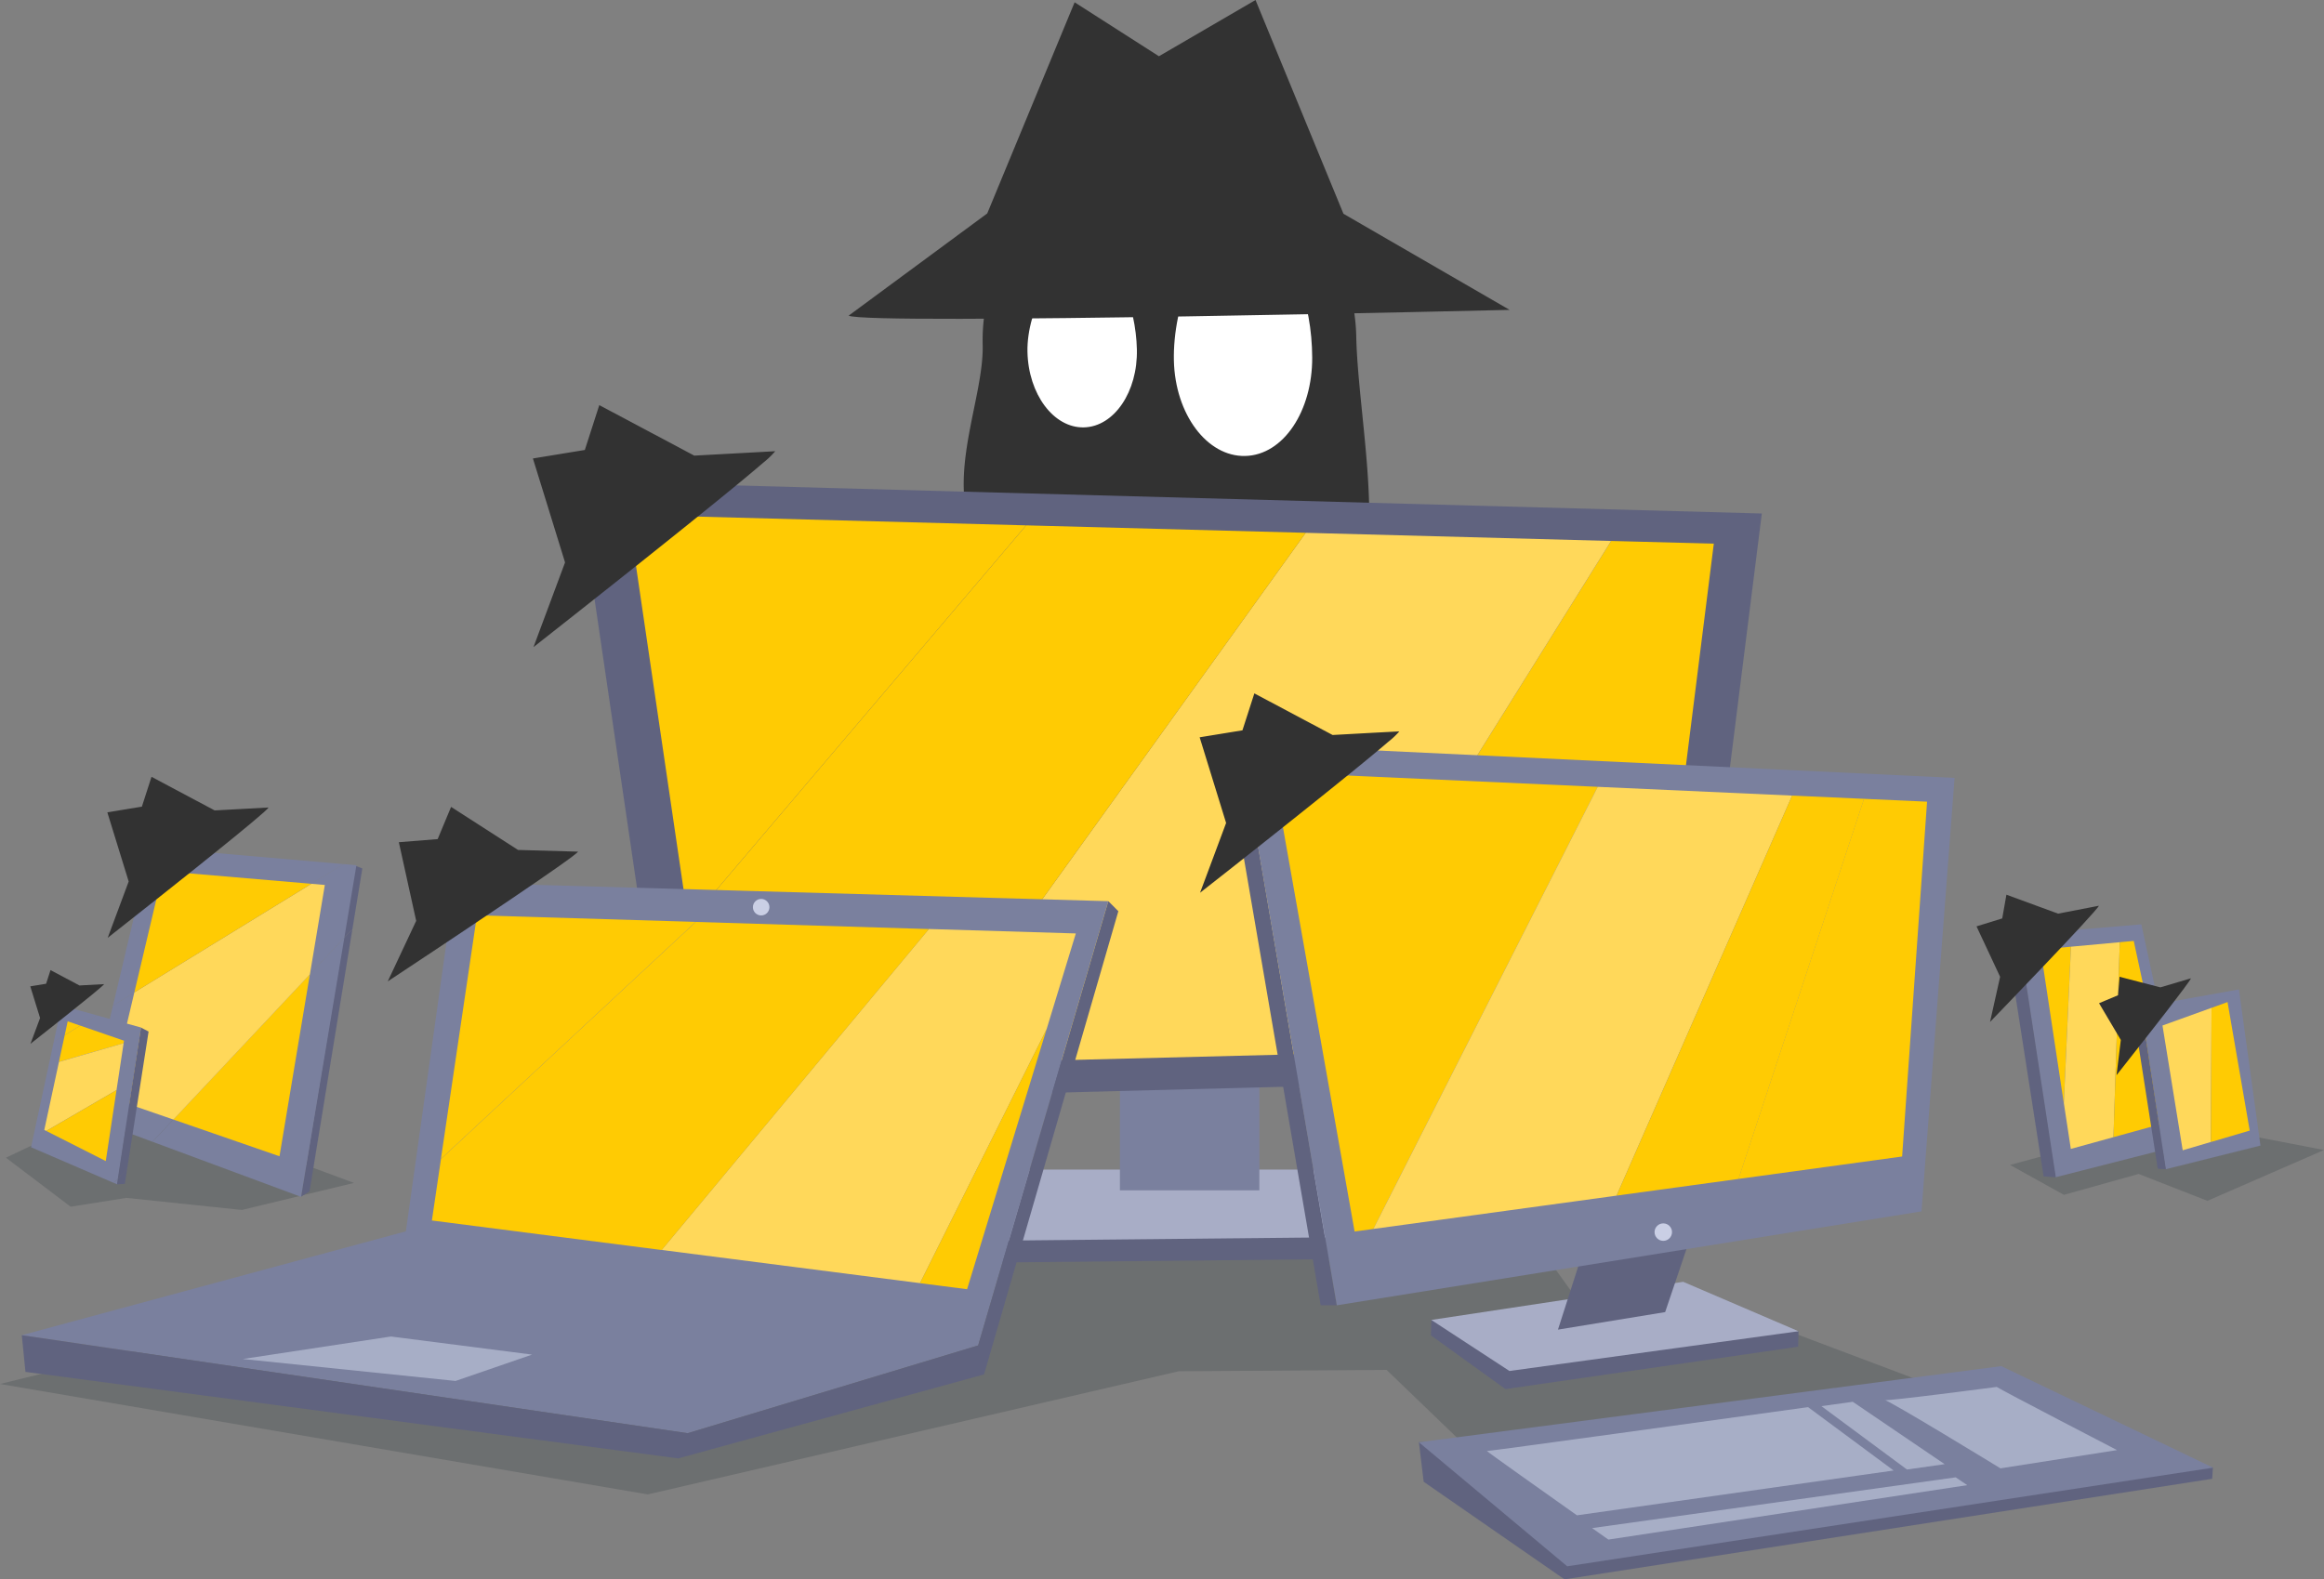 <svg xmlns="http://www.w3.org/2000/svg" width="200" height="135.956" viewBox="0 0 200 135.956">
  <rect x="0" y="0" width="200" height="135.956" fill="#808080" stroke="none"/>
  <g id="cyberghost-vpn-protected-devices" transform="translate(-1057.252 -3267.515)">
    <path id="Path_740" data-name="Path 740" d="M1183.352,3563.5l44.9-3.417-28.74-10.829-5.562.665-1.53.223-5.844-8.148-56.188.473c-.282.375-3.784,4.974-6.577,8.641l-28.042-2.35-38.514,9.436L1113,3567.7l45.683-10.6,17.895-.12Z" transform="translate(0 -171.547)" fill="#263238" opacity="0.22"/>
    <g id="Group_226" data-name="Group 226" transform="translate(1057.764 3267.515)">
      <g id="Group_217" data-name="Group 217" transform="translate(72.515)">
        <g id="Group_216" data-name="Group 216" transform="translate(9.907 13.274)">
          <g id="Group_215" data-name="Group 215">
            <path id="Path_741" data-name="Path 741" d="M1307.606,3343.677c8.883-.2,4.772-16.166,4.577-25.041a16.079,16.079,0,1,0-32.15.706C1280.228,3328.219,1268,3344.548,1307.606,3343.677Z" transform="translate(-1278.399 -3302.91)" fill="#323232"/>
            <path id="Path_742" data-name="Path 742" d="M1332.76,3340.757c3.293-.072,5.792-3.87,5.77-8.483s-1.615-9.791-5.288-10.316c-4.523-.728-6.717,5.963-6.615,10.578S1329.476,3340.829,1332.76,3340.757Z" transform="translate(-1308.538 -3314.781)" fill="#fff"/>
            <path id="Path_743" data-name="Path 743" d="M1297.884,3340.672c2.6-.057,4.642-3.059,4.562-6.71s-1.725-8.313-4.323-8.256-5.174,4.812-5.094,8.462S1295.282,3340.729,1297.884,3340.672Z" transform="translate(-1287.541 -3317.157)" fill="#fff"/>
          </g>
        </g>
        <path id="Path_744" data-name="Path 744" d="M1308.87,3294.19l-14.3-8.274-7.568-18.4-8.312,4.841-7.256-4.644-7.519,18.174-11.928,8.8C1253.657,3295.516,1308.87,3294.19,1308.87,3294.19Z" transform="translate(-1251.981 -3267.515)" fill="#323232"/>
      </g>
      <path id="Path_745" data-name="Path 745" d="M1518.526,3528.589l4.631,2.573,6.432-1.8,5.918,2.315,10.034-4.374-13.037-2.508Z" transform="translate(-1346.053 -3428.311)" fill="#263238" opacity="0.22"/>
      <path id="Path_746" data-name="Path 746" d="M1058.616,3527.625l5.566,4.217,4.8-.76,9.937,1.04,9.642-2.327s-15.3-5.724-15.849-5.542-4.655.554-4.655.554l-5.988,1.181Z" transform="translate(-1058.616 -3427.97)" fill="#263238" opacity="0.22"/>
      <path id="Path_747" data-name="Path 747" d="M1280.807,3541l36.274,3.876.012,1.874-39.854.4Z" transform="translate(-1195.251 -3438.442)" fill="#60637f"/>
      <path id="Path_748" data-name="Path 748" d="M1280.807,3535.981h29.643l6.642,5.75-39.854.4Z" transform="translate(-1195.251 -3435.302)" fill="#a8adc6"/>
      <path id="Path_749" data-name="Path 749" d="M1314.249,3513.015v10.211h12v-10.509Z" transform="translate(-1218.383 -3420.763)" fill="#7a809e"/>
      <path id="Path_750" data-name="Path 750" d="M1285.571,3429.17l-88,2.282-7.862-53.509,101.947,2.79Z" transform="translate(-1140.548 -3336.531)" fill="#60637f"/>
      <g id="Group_218" data-name="Group 218" transform="translate(6.931 72.939)">
        <path id="Path_751" data-name="Path 751" d="M1137.1,3466.238l-1.03,6.27.769-.819.853-5.219Z" transform="translate(-1113.953 -3464.653)" fill="#60637f"/>
        <path id="Path_752" data-name="Path 752" d="M1126.339,3503.812l.728-.46,3.69-22.578-.769.819Z" transform="translate(-1107.872 -3473.737)" fill="#60637f"/>
        <path id="Path_753" data-name="Path 753" d="M1079.375,3478.034l-2.278,9.618,5.681,2.107,16.509-17.568,1.041-6.236-1.113-.1Z" transform="translate(-1077.097 -3464.415)" fill="#7a809e"/>
        <path id="Path_754" data-name="Path 754" d="M1086.4,3462.011l-3.226,13.619,19.84-12.176Z" transform="translate(-1080.893 -3462.011)" fill="#7a809e"/>
        <path id="Path_755" data-name="Path 755" d="M1105.03,3505.056l3.724-22.312-16.509,17.569Z" transform="translate(-1086.564 -3474.969)" fill="#7a809e"/>
        <path id="Path_756" data-name="Path 756" d="M1106.167,3506.821l2.614-15.661-11.748,12.5Z" transform="translate(-1089.557 -3480.229)" fill="#ffcb03"/>
        <path id="Path_757" data-name="Path 757" d="M1084.516,3479.731l-2.138,9.043,5.5,1.9,11.748-12.5,1.284-7.694-1.154-.1Z" transform="translate(-1080.398 -3467.242)" fill="#ffd85a"/>
        <path id="Path_758" data-name="Path 758" d="M1090.548,3467.47l-2.469,10.442,15.236-9.351Z" transform="translate(-1083.96 -3465.423)" fill="#ffcb03"/>
      </g>
      <path id="Path_759" data-name="Path 759" d="M1380.991,3391.682l-27.59,44.2,31-.779,5.427-43.187Z" transform="translate(-1242.852 -3345.117)" fill="#ffcb03"/>
      <path id="Path_760" data-name="Path 760" d="M1302.145,3389.815,1269.3,3435.51l31.539-.793,27.59-44.2Z" transform="translate(-1190.29 -3343.951)" fill="#ffd85a"/>
      <path id="Path_761" data-name="Path 761" d="M1201.477,3385.677l5.16,35.122,29.06-34.211Z" transform="translate(-1147.902 -3341.365)" fill="#ffcb03"/>
      <path id="Path_762" data-name="Path 762" d="M1244.3,3388.107l-29.06,34.211,1.849,12.587,18.425-.463,32.846-45.694Z" transform="translate(-1156.502 -3342.884)" fill="#ffcb03"/>
      <g id="Group_220" data-name="Group 220" transform="translate(1.357 75.972)">
        <g id="Group_219" data-name="Group 219">
          <path id="Path_763" data-name="Path 763" d="M1099.511,3470.1l-4.217,30.019-33.059,8.943,57.305,8.436,25-7.556,11.2-38.242C1147.792,3471.479,1099.511,3470.1,1099.511,3470.1Z" transform="translate(-1062.234 -3470.099)" fill="#7a809e"/>
          <path id="Path_764" data-name="Path 764" d="M1155.746,3474.366l-11.2,38.242.311-.094-.311.094-.07.239.07-.239-25,7.556.088.013-.088-.013-.673.2.673-.2-57.306-8.436.316,3.157,56.175,7.448,26.321-7.229,11.557-39.873Z" transform="translate(-1062.234 -3472.766)" fill="#60637f"/>
          <path id="Path_765" data-name="Path 765" d="M1244.736,3481.137l-12.646-.383-22.995,27.628,22.229,2.857,10.9-21.874Z" transform="translate(-1154.02 -3476.758)" fill="#ffd85a"/>
          <path id="Path_766" data-name="Path 766" d="M1279.268,3503.717l-10.9,21.874,4.055.521Z" transform="translate(-1191.066 -3491.109)" fill="#ffcb03"/>
          <path id="Path_767" data-name="Path 767" d="M1161.542,3477.611l-3.1,20.967,21.928-20.4Z" transform="translate(-1122.365 -3474.794)" fill="#ffcb03"/>
          <path id="Path_768" data-name="Path 768" d="M1179.07,3479.133l-21.928,20.4-.782,5.3,19.777,2.542,22.995-27.628Z" transform="translate(-1121.061 -3475.745)" fill="#ffcb03"/>
          <path id="Path_769" data-name="Path 769" d="M1125.718,3574.292l-12.746,1.937,18.306,1.889,6.586-2.268Z" transform="translate(-1093.944 -3535.218)" fill="#a7aec6"/>
          <circle id="Ellipse_90" data-name="Ellipse 90" cx="0.711" cy="0.711" r="0.711" transform="translate(62.925 1.407)" fill="#cacfe5"/>
        </g>
      </g>
      <g id="Group_222" data-name="Group 222" transform="translate(104.917 64.048)">
        <path id="Path_770" data-name="Path 770" d="M1338.385,3438.7l1.334-.394,8.263,48.311-1.372,0Z" transform="translate(-1338.385 -3438.308)" fill="#60637f"/>
        <path id="Path_771" data-name="Path 771" d="M1385.623,3571.822l.032-1.332,31.6.973-.031,1.332-25.187,3.647Z" transform="translate(-1367.908 -3520.918)" fill="#60637f"/>
        <path id="Path_772" data-name="Path 772" d="M1385.708,3565.023l21.679-3.281,9.92,4.253-24.873,3.422Z" transform="translate(-1367.961 -3515.451)" fill="#a8adc6"/>
        <path id="Path_773" data-name="Path 773" d="M1417.14,3550.234l-2.365,7.374L1424,3556.1l2.553-7.556Z" transform="translate(-1386.128 -3507.203)" fill="#60637f"/>
        <path id="Path_774" data-name="Path 774" d="M1341.89,3438.3l61.464,2.917-2.845,37.313-50.317,8.086Z" transform="translate(-1340.576 -3438.304)" fill="#7a809e"/>
        <path id="Path_775" data-name="Path 775" d="M1349.423,3444.762l7.007,39.538,1.614-.221,19.31-38.057Z" transform="translate(-1345.284 -3442.34)" fill="#ffcb03"/>
        <path id="Path_776" data-name="Path 776" d="M1391.721,3448.122l-19.31,38.057,20.928-2.867,15.11-34.435Z" transform="translate(-1359.651 -3444.44)" fill="#ffd85a"/>
        <path id="Path_777" data-name="Path 777" d="M1443.327,3450.134l-15.11,34.435,10.5-1.438,10.8-32.718Z" transform="translate(-1394.528 -3445.698)" fill="#ffcb03"/>
        <path id="Path_778" data-name="Path 778" d="M1472.433,3451.122l-5.431-.245-10.8,32.718,14.085-1.93Z" transform="translate(-1412.022 -3446.162)" fill="#ffcb03"/>
        <circle id="Ellipse_91" data-name="Ellipse 91" cx="0.752" cy="0.752" r="0.752" transform="translate(36.959 41.26)" fill="#cacfe5"/>
        <g id="Group_221" data-name="Group 221" transform="translate(16.68 53.547)">
          <path id="Path_779" data-name="Path 779" d="M1383.273,3596.141l-.41-3.4,50.131-3.5,18.2,5.681-.061.964-55.738,8.657Z" transform="translate(-1382.863 -3586.187)" fill="#60637f"/>
          <path id="Path_780" data-name="Path 780" d="M1382.862,3587.646l50.121-6.556,18.226,8.742-55.585,8.489Z" transform="translate(-1382.862 -3581.09)" fill="#7a809e"/>
          <path id="Path_781" data-name="Path 781" d="M1499.345,3585.865c.483.322,10.353,5.438,10.353,5.438l-10.031,1.571s-9.869-6.042-9.99-5.881S1499.345,3585.865,1499.345,3585.865Z" transform="translate(-1449.619 -3584.074)" fill="#a7aec6"/>
          <path id="Path_782" data-name="Path 782" d="M1398.475,3594.281c-.121-.03,5.152,3.7,7.744,5.537l27.255-3.857-7.364-5.455C1418.707,3591.532,1398.606,3594.313,1398.475,3594.281Z" transform="translate(-1392.619 -3586.975)" fill="#a7aec6"/>
          <path id="Path_783" data-name="Path 783" d="M1477.931,3589.278l-2.7.375,7.364,5.454,3.244-.459C1483.546,3593.093,1478.058,3589.374,1477.931,3589.278Z" transform="translate(-1440.593 -3586.207)" fill="#a7aec6"/>
          <path id="Path_784" data-name="Path 784" d="M1454.89,3607.292l-.993-.673-31.292,4.369,1.4.989Z" transform="translate(-1407.701 -3597.045)" fill="#a7aec6"/>
        </g>
      </g>
      <g id="Group_223" data-name="Group 223" transform="translate(172.2 79.569)">
        <path id="Path_785" data-name="Path 785" d="M1531.045,3479.69l-10.566.883,3.165,20.889,11.463-2.922Z" transform="translate(-1519.474 -3479.69)" fill="#7a809e"/>
        <path id="Path_786" data-name="Path 786" d="M1525.52,3485.057l2,13.228.614-13.468Z" transform="translate(-1522.624 -3482.894)" fill="#ffcb03"/>
        <path id="Path_787" data-name="Path 787" d="M1531.478,3484.172l-.614,13.469.6,3.938,3.67-1.012.544-16.781Z" transform="translate(-1525.964 -3482.25)" fill="#ffd85a"/>
        <path id="Path_788" data-name="Path 788" d="M1543.989,3483.49l-1.2.111-.544,16.781,5.085-1.4Z" transform="translate(-1533.075 -3482.065)" fill="#ffcb03"/>
        <path id="Path_789" data-name="Path 789" d="M1518.81,3482.078l-1.011.526,3.158,20.273,1.05.076Z" transform="translate(-1517.799 -3481.182)" fill="#60637f"/>
      </g>
      <g id="Group_224" data-name="Group 224" transform="translate(183.067 85.17)">
        <path id="Path_790" data-name="Path 790" d="M1556.994,3494.626l-8.427,1.51,2.117,13.969,8.163-2.039Z" transform="translate(-1547.895 -3494.626)" fill="#7a809e"/>
        <path id="Path_791" data-name="Path 791" d="M1553.5,3500.37l1.739,10.74,2.42-.713.063-11.55Z" transform="translate(-1550.978 -3497.264)" fill="#ffd85a"/>
        <path id="Path_792" data-name="Path 792" d="M1566.031,3497.524l-1.375.5-.063,11.55,3.346-.986Z" transform="translate(-1557.911 -3496.437)" fill="#ffcb03"/>
        <path id="Path_793" data-name="Path 793" d="M1547.451,3498.675l-.676.352,2.112,13.558.7.051Z" transform="translate(-1546.775 -3497.157)" fill="#60637f"/>
      </g>
      <g id="Group_225" data-name="Group 225" transform="translate(2.16 86.563)">
        <path id="Path_794" data-name="Path 794" d="M1070.26,3498.339l-.673,3.122,3.721-2.284Z" transform="translate(-1067.633 -3498.339)" fill="#7a809e"/>
        <path id="Path_795" data-name="Path 795" d="M1066.33,3502.859l-1.954,9.069L1071.5,3515l.379-.4,1.966-12.978-3.793-1.043Z" transform="translate(-1064.376 -3499.737)" fill="#7a809e"/>
        <path id="Path_796" data-name="Path 796" d="M1083.748,3537.962l-.379.4.3.129Z" transform="translate(-1076.246 -3523.103)" fill="#7a809e"/>
        <path id="Path_797" data-name="Path 797" d="M1072.358,3501.946l-.257,1.191,1.335-.82Z" transform="translate(-1069.204 -3500.594)" fill="#ffcb03"/>
        <path id="Path_798" data-name="Path 798" d="M1076.377,3504.233l-3.767-1.3-1.335.819-.5,2.3,5.565-1.6Z" transform="translate(-1068.377 -3501.212)" fill="#ffcb03"/>
        <path id="Path_799" data-name="Path 799" d="M1068.675,3508.586l-1.262,5.855.171.086,6.045-3.513.611-4.033Z" transform="translate(-1066.274 -3503.741)" fill="#ffd85a"/>
        <path id="Path_800" data-name="Path 800" d="M1072.99,3523.843l.925-6.106-6.045,3.513Z" transform="translate(-1066.56 -3510.462)" fill="#ffcb03"/>
        <path id="Path_801" data-name="Path 801" d="M1084.3,3516.378l.806-.858,1.839-11.8-.654-.34Z" transform="translate(-1076.83 -3501.488)" fill="#60637f"/>
        <path id="Path_802" data-name="Path 802" d="M1084.175,3536.613l-.077.5.679-.049.2-1.31Z" transform="translate(-1076.702 -3521.724)" fill="#60637f"/>
      </g>
      <path id="Path_803" data-name="Path 803" d="M1065.942,3490.186l-.379,1.176-1.361.223.842,2.727-.828,2.221s6.231-4.893,6.34-5.138l-2.123.115Z" transform="translate(-1062.107 -3406.681)" fill="#323232"/>
      <path id="Path_804" data-name="Path 804" d="M1087.168,3446.612l-1.485-.79-.828,2.568-2.973.488.171.554,1.667,5.4-1.807,4.85s2.031-1.595,4.537-3.583c1.489-1.182,3.146-2.5,4.645-3.709,2.507-2.019,4.57-3.722,4.661-3.927l-4.635.252Z" transform="translate(-1073.157 -3378.954)" fill="#323232"/>
      <path id="Path_805" data-name="Path 805" d="M1151.683,3452.728l-.6,1.438-.555,1.334-3.341.267,1.492,6.77-2.448,5.211s5.8-3.828,10.5-7.007c3.119-2.11,5.751-3.934,5.876-4.162l-5.162-.146Z" transform="translate(-1113.375 -3383.27)" fill="#323232"/>
      <path id="Path_806" data-name="Path 806" d="M1347.625,3430.051l-3.633.2-6.735-3.582-1.025,3.18-3.682.6.947,3.068,1.329,4.306-1.041,2.794-1.2,3.212s1.124-.883,2.8-2.2c1.264-1,2.841-2.246,4.484-3.554,3.453-2.748,7.193-5.754,8.909-7.234a6.86,6.86,0,0,0,.955-.9Z" transform="translate(-1229.821 -3366.983)" fill="#323232"/>
      <path id="Path_807" data-name="Path 807" d="M1517.844,3474.51l-4.446-1.632-.361,2.043-2.213.684,1.1,2.348.931,1.994-.575,2.578-.291,1.306,1.009-1.047c.86-.894,2.164-2.254,3.489-3.646,2.369-2.491,4.8-5.086,4.867-5.307Z" transform="translate(-1341.24 -3395.864)" fill="#323232"/>
      <path id="Path_808" data-name="Path 808" d="M1544.223,3492.632l-3.517-.912-.122,1.587-1.166.49-.473.2,1.873,3.163-.277,2.265-.093.765.519-.657h0c.571-.722,1.54-1.953,2.528-3.22.439-.562.882-1.133,1.3-1.668,1.124-1.458,2.032-2.664,2.055-2.792Z" transform="translate(-1358.815 -3407.64)" fill="#323232"/>
      <path id="Path_809" data-name="Path 809" d="M1198.135,3364.6l-4.7.255-8.173-4.347-1.244,3.86-4.468.732,1,3.229,1.766,5.72-2.716,7.288s4.163-3.269,8.766-6.932c4.289-3.413,8.955-7.164,10.992-8.93a7.35,7.35,0,0,0,1.046-1Z" transform="translate(-1134.2 -3325.635)" fill="#323232"/>
    </g>
  </g>
</svg>
